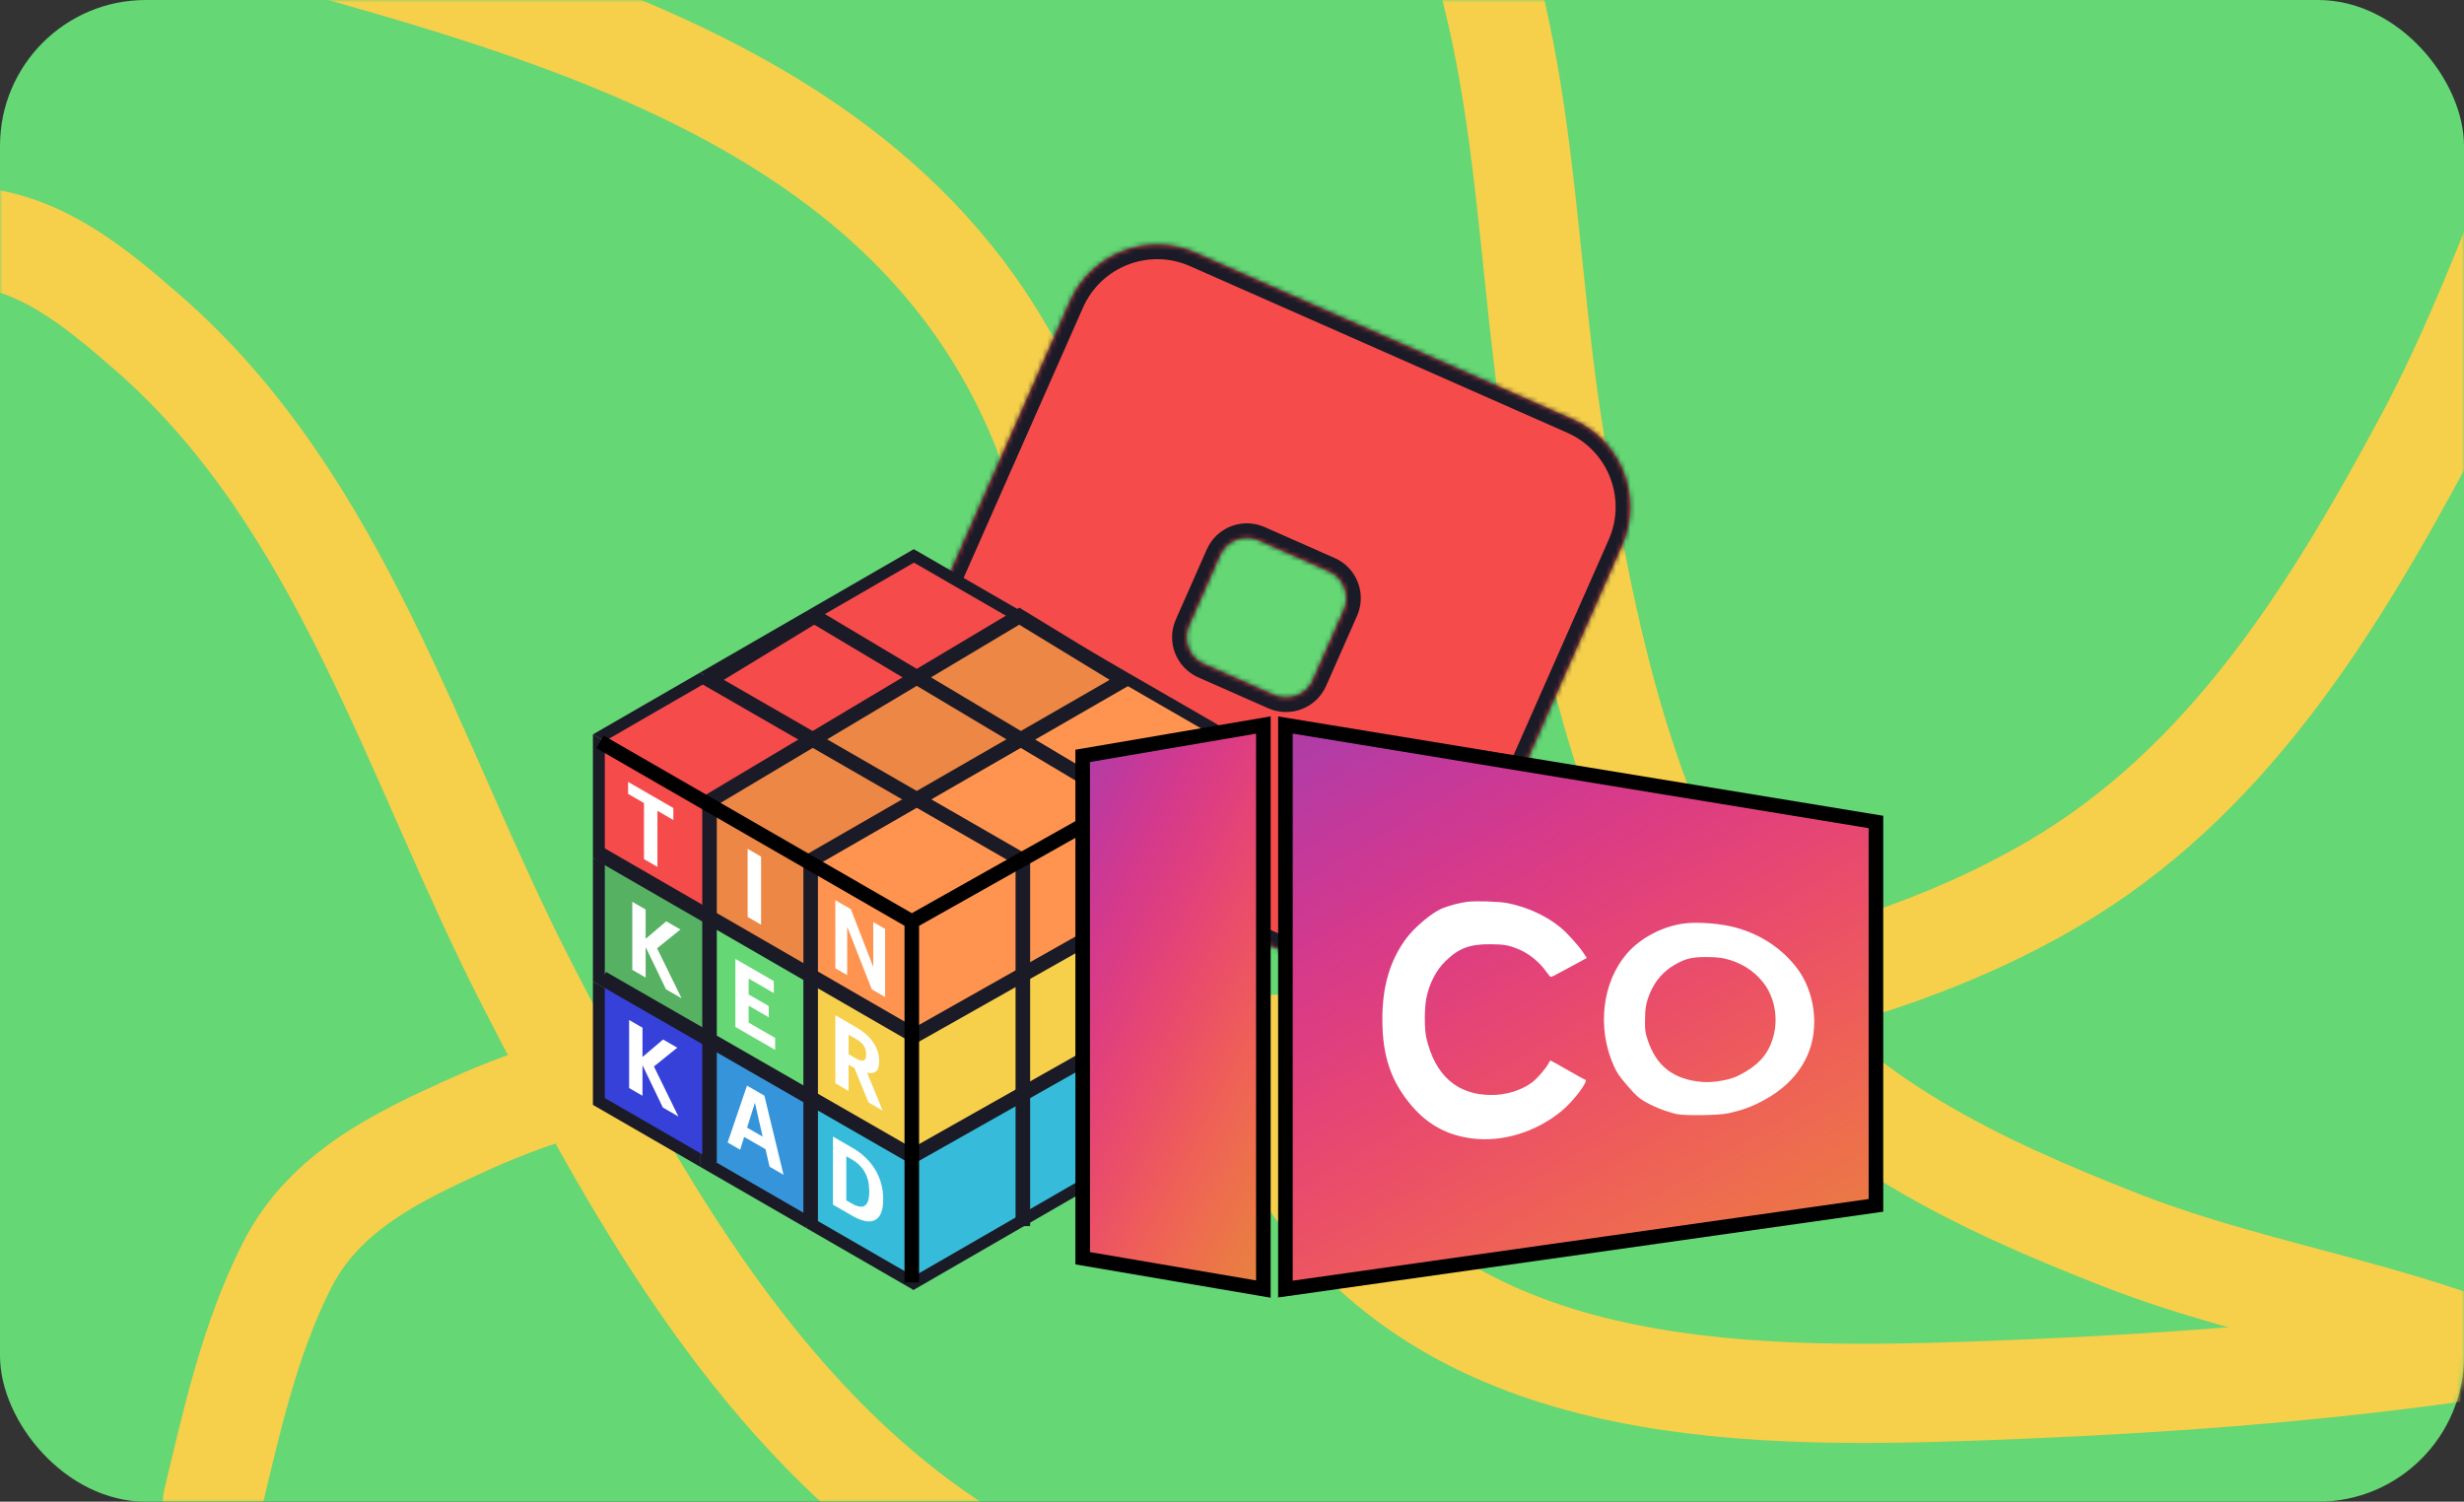 <?xml version="1.0" encoding="UTF-8"?> <svg xmlns="http://www.w3.org/2000/svg" width="507" height="309" viewBox="0 0 507 309" fill="none"><rect x="0" y="0" width="507" height="309" fill="#333333" stroke="none"/> <rect width="507" height="309" rx="30" fill="#65D774"></rect> <mask id="mask0_1361_5203" style="mask-type:alpha" maskUnits="userSpaceOnUse" x="0" y="0" width="507" height="309"> <rect width="507" height="309" rx="30" fill="#F6CF4B"></rect> </mask> <g mask="url(#mask0_1361_5203)"> <path d="M586 261.042C527.22 278.498 467.571 284.05 406.415 286.235C356.251 288.027 297.924 287.083 267.659 240.354C240.653 198.657 232.484 144.626 217.781 97.81C191.031 12.634 95.708 -1.316 20.402 -23.724" stroke="#F6CF4B" stroke-width="20.411" stroke-linecap="round"></path> <path d="M408.213 344.39C370.591 337.409 333.744 345.498 295.738 343.162C259.751 340.949 222.958 336.442 192.598 315.144C153.89 287.992 129.523 243.547 108.437 202.517C85.058 157.024 70.288 103.19 30.422 68.485C19.272 58.778 7.741 49.133 -7.578 48.557C-22.903 47.982 -38.068 51.335 -52.999 54.323" stroke="#F6CF4B" stroke-width="20.411" stroke-linecap="round"></path> <path d="M552.522 -22.825C527.891 12.036 518.87 53.147 498.76 90.565C479.719 125.995 457.978 161.17 422.255 181.989C376.709 208.532 320.365 212.471 269.007 214.68C212.063 217.129 150.701 206.96 96.974 231.15C81.947 237.916 66.803 245.096 59.069 260.349C51.33 275.608 47.642 292.54 43.693 309.062" stroke="#F6CF4B" stroke-width="20.411" stroke-linecap="round"></path> <path d="M528.277 285.938C499.25 270.25 466.866 267.118 436.294 255.135C407.346 243.789 378.345 230.348 359.072 204.851C334.5 172.344 326.28 129.464 319.848 90.252C312.716 46.775 314.861 -1.258 291.34 -40.261C284.762 -51.17 277.854 -62.13 265.435 -66.659C253.01 -71.191 239.675 -72.46 226.63 -73.967" stroke="#F6CF4B" stroke-width="20.411" stroke-linecap="round"></path> </g> <mask id="path-7-inside-1_1361_5203" fill="white"> <path fill-rule="evenodd" clip-rule="evenodd" d="M246.062 52.015C236.118 47.623 224.496 52.124 220.104 62.068L185.814 139.709C181.423 149.654 185.924 161.275 195.868 165.667L273.509 199.957C283.453 204.349 295.075 199.848 299.467 189.903L333.757 112.262C338.149 102.318 333.647 90.696 323.703 86.304L246.062 52.015ZM276.492 125.506C277.835 122.464 276.458 118.909 273.416 117.566L258.994 111.196C255.952 109.853 252.397 111.23 251.054 114.271L244.684 128.694C243.341 131.736 244.718 135.291 247.76 136.634L262.182 143.003C265.224 144.347 268.779 142.97 270.122 139.928L276.492 125.506Z"></path> </mask> <path fill-rule="evenodd" clip-rule="evenodd" d="M246.062 52.015C236.118 47.623 224.496 52.124 220.104 62.068L185.814 139.709C181.423 149.654 185.924 161.275 195.868 165.667L273.509 199.957C283.453 204.349 295.075 199.848 299.467 189.903L333.757 112.262C338.149 102.318 333.647 90.696 323.703 86.304L246.062 52.015ZM276.492 125.506C277.835 122.464 276.458 118.909 273.416 117.566L258.994 111.196C255.952 109.853 252.397 111.23 251.054 114.271L244.684 128.694C243.341 131.736 244.718 135.291 247.76 136.634L262.182 143.003C265.224 144.347 268.779 142.97 270.122 139.928L276.492 125.506Z" fill="#F64B4B"></path> <path d="M220.104 62.068L217.36 60.856L217.36 60.856L220.104 62.068ZM246.062 52.015L244.85 54.759L244.85 54.759L246.062 52.015ZM185.814 139.709L183.07 138.497L183.07 138.497L185.814 139.709ZM195.868 165.667L197.08 162.923L197.08 162.923L195.868 165.667ZM273.509 199.957L274.721 197.213L274.721 197.213L273.509 199.957ZM299.467 189.903L296.723 188.691L296.723 188.691L299.467 189.903ZM333.757 112.262L331.012 111.05L331.012 111.05L333.757 112.262ZM323.703 86.304L324.915 83.56L324.915 83.56L323.703 86.304ZM262.182 143.003L260.97 145.748L262.182 143.003ZM247.76 136.634L248.972 133.89L247.76 136.634ZM273.416 117.566L272.204 120.31L273.416 117.566ZM276.492 125.506L279.236 126.718L276.492 125.506ZM251.054 114.271L253.798 115.483L251.054 114.271ZM222.848 63.28C226.571 54.852 236.421 51.036 244.85 54.759L247.274 49.27C235.814 44.209 222.421 49.396 217.36 60.856L222.848 63.28ZM188.559 140.921L222.848 63.28L217.36 60.856L183.07 138.497L188.559 140.921ZM197.08 162.923C188.651 159.2 184.836 149.35 188.559 140.921L183.07 138.497C178.009 149.957 183.196 163.35 194.656 168.411L197.08 162.923ZM274.721 197.213L197.08 162.923L194.656 168.411L272.297 202.701L274.721 197.213ZM296.723 188.691C293 197.12 283.15 200.935 274.721 197.213L272.297 202.701C283.757 207.762 297.15 202.575 302.211 191.115L296.723 188.691ZM331.012 111.05L296.723 188.691L302.211 191.115L336.501 113.474L331.012 111.05ZM322.491 89.049C330.92 92.771 334.735 102.622 331.012 111.05L336.501 113.474C341.562 102.014 336.375 88.621 324.915 83.56L322.491 89.049ZM244.85 54.759L322.491 89.049L324.915 83.56L247.274 49.27L244.85 54.759ZM257.782 113.94L272.204 120.31L274.628 114.821L260.206 108.452L257.782 113.94ZM247.428 129.906L253.798 115.483L248.309 113.059L241.94 127.482L247.428 129.906ZM263.394 140.259L248.972 133.89L246.548 139.378L260.97 145.748L263.394 140.259ZM273.747 124.294L267.378 138.716L272.866 141.14L279.236 126.718L273.747 124.294ZM260.97 145.748C265.527 147.761 270.854 145.698 272.866 141.14L267.378 138.716C266.704 140.242 264.92 140.933 263.394 140.259L260.97 145.748ZM241.94 127.482C239.927 132.039 241.99 137.365 246.548 139.378L248.972 133.89C247.445 133.216 246.754 131.432 247.428 129.906L241.94 127.482ZM272.204 120.31C273.731 120.984 274.421 122.768 273.747 124.294L279.236 126.718C281.249 122.16 279.186 116.834 274.628 114.821L272.204 120.31ZM260.206 108.452C255.648 106.439 250.322 108.502 248.309 113.059L253.798 115.483C254.472 113.957 256.256 113.266 257.782 113.94L260.206 108.452Z" fill="#1B1B27" mask="url(#path-7-inside-1_1361_5203)"></path> <rect width="25.411" height="25.411" transform="matrix(0.866 0.5 -2.20305e-08 1 122 151.118)" fill="#1B1B27"></rect> <rect width="25.411" height="25.411" transform="matrix(0.866 0.5 -2.20305e-08 1 122 176.529)" fill="#1B1B27"></rect> <rect width="25.411" height="25.411" transform="matrix(0.866 0.5 -2.20305e-08 1 122 201.94)" fill="#1B1B27"></rect> <rect width="25.411" height="25.411" transform="matrix(0.866 0.5 -2.20305e-08 1 144.01 163.823)" fill="#1B1B27"></rect> <rect width="25.411" height="25.411" transform="matrix(0.866 0.5 -2.20305e-08 1 144.01 189.234)" fill="#1B1B27"></rect> <rect width="25.411" height="25.411" transform="matrix(0.866 0.5 -2.20305e-08 1 144.01 214.646)" fill="#1B1B27"></rect> <rect width="25.411" height="25.411" transform="matrix(0.866 0.5 -2.20305e-08 1 166.012 176.529)" fill="#1B1B27"></rect> <rect width="25.411" height="25.411" transform="matrix(0.866 0.5 -2.20305e-08 1 166.012 201.94)" fill="#1B1B27"></rect> <rect width="25.411" height="25.411" transform="matrix(0.866 0.5 -2.20305e-08 1 166.012 227.351)" fill="#1B1B27"></rect> <rect width="25.411" height="25.411" transform="matrix(0.866 -0.5 2.20305e-08 1 187.902 189.235)" fill="#1B1B27"></rect> <rect width="25.411" height="25.411" transform="matrix(0.866 -0.5 2.20305e-08 1 187.902 214.646)" fill="#1B1B27"></rect> <rect width="25.411" height="25.411" transform="matrix(0.866 -0.5 2.20305e-08 1 187.902 240.058)" fill="#1B1B27"></rect> <rect width="25.411" height="25.411" transform="matrix(0.866 -0.5 2.20305e-08 1 209.912 176.53)" fill="#1B1B27"></rect> <rect width="25.411" height="25.411" transform="matrix(0.866 -0.5 2.20305e-08 1 209.912 201.941)" fill="#1B1B27"></rect> <rect width="25.411" height="25.411" transform="matrix(0.866 -0.5 2.20305e-08 1 209.912 227.352)" fill="#1B1B27"></rect> <rect width="25.411" height="25.411" transform="matrix(0.866 -0.5 2.20305e-08 1 231.914 163.824)" fill="#1B1B27"></rect> <rect width="25.411" height="25.411" transform="matrix(0.866 -0.5 2.20305e-08 1 231.914 189.235)" fill="#1B1B27"></rect> <rect width="25.411" height="25.411" transform="matrix(0.866 -0.5 2.20305e-08 1 231.914 214.646)" fill="#1B1B27"></rect> <rect width="25.411" height="25.411" transform="matrix(0.866 -0.5 0.866 0.5 122 151.118)" fill="#1B1B27"></rect> <rect width="25.411" height="25.411" transform="matrix(0.866 -0.5 0.866 0.5 144.01 163.823)" fill="#1B1B27"></rect> <rect width="25.411" height="25.411" transform="matrix(0.866 -0.5 0.866 0.5 166.016 176.529)" fill="#1B1B27"></rect> <rect width="25.411" height="25.411" transform="matrix(0.866 -0.5 0.866 0.5 144.01 138.412)" fill="#1B1B27"></rect> <rect width="25.411" height="25.411" transform="matrix(0.866 -0.5 0.866 0.5 166.016 151.118)" fill="#1B1B27"></rect> <rect width="25.411" height="25.411" transform="matrix(0.866 -0.5 0.866 0.5 188.023 163.823)" fill="#1B1B27"></rect> <rect width="25.411" height="25.411" transform="matrix(0.866 -0.5 0.866 0.5 166.016 125.707)" fill="#1B1B27"></rect> <rect width="25.411" height="25.411" transform="matrix(0.866 -0.5 0.866 0.5 188.023 138.412)" fill="#1B1B27"></rect> <rect width="25.411" height="25.411" transform="matrix(0.866 -0.5 0.866 0.5 210.027 151.118)" fill="#1B1B27"></rect> <rect width="24.482" height="24.482" transform="matrix(0.866 0.5 -2.20305e-08 1 124.447 152.499)" fill="#F64B4B"></rect> <rect width="24.482" height="24.482" transform="matrix(0.866 0.5 -2.20305e-08 1 124.447 176.981)" fill="#56B162"></rect> <rect width="24.482" height="24.482" transform="matrix(0.866 0.5 -2.20305e-08 1 124.447 201.463)" fill="#3641DA"></rect> <rect width="24.482" height="24.482" transform="matrix(0.866 0.5 -2.20305e-08 1 145.65 164.74)" fill="#EC8746"></rect> <rect width="24.482" height="24.482" transform="matrix(0.866 0.5 -2.20305e-08 1 145.65 189.223)" fill="#65D774"></rect> <rect width="24.482" height="24.482" transform="matrix(0.866 0.5 -2.20305e-08 1 145.65 213.705)" fill="#3695DA"></rect> <rect width="24.482" height="24.482" transform="matrix(0.866 0.5 -2.20305e-08 1 166.854 176.981)" fill="#FE9450"></rect> <rect width="24.482" height="24.482" transform="matrix(0.866 0.5 -2.20305e-08 1 166.854 201.463)" fill="#F6CF4B"></rect> <rect width="24.482" height="24.482" transform="matrix(0.866 0.5 -2.20305e-08 1 166.854 225.945)" fill="#36BCDA"></rect> <rect width="24.482" height="24.482" transform="matrix(0.866 -0.5 2.20305e-08 1 187.938 189.221)" fill="#FE9450"></rect> <rect width="24.482" height="24.482" transform="matrix(0.866 -0.5 2.20305e-08 1 187.938 213.703)" fill="#F6CF4B"></rect> <rect width="24.482" height="24.482" transform="matrix(0.866 -0.5 2.20305e-08 1 187.938 238.185)" fill="#36BCDA"></rect> <rect width="24.482" height="24.482" transform="matrix(0.866 -0.5 2.20305e-08 1 209.141 176.98)" fill="#FE9450"></rect> <rect width="24.482" height="24.482" transform="matrix(0.866 -0.5 2.20305e-08 1 209.141 201.462)" fill="#F6CF4B"></rect> <rect width="24.482" height="24.482" transform="matrix(0.866 -0.5 2.20305e-08 1 209.141 225.944)" fill="#36BCDA"></rect> <rect width="24.482" height="24.482" transform="matrix(0.866 -0.5 2.20305e-08 1 230.344 164.739)" fill="#FE9450"></rect> <rect width="24.482" height="24.482" transform="matrix(0.866 -0.5 2.20305e-08 1 230.344 189.221)" fill="#F6CF4B"></rect> <rect width="24.482" height="24.482" transform="matrix(0.866 -0.5 2.20305e-08 1 230.344 213.703)" fill="#36BCDA"></rect> <rect width="24.482" height="24.482" transform="matrix(0.866 -0.5 0.866 0.5 124.447 152.498)" fill="#F64B4B"></rect> <rect width="24.482" height="24.482" transform="matrix(0.866 -0.5 0.866 0.5 145.65 164.74)" fill="#EC8746"></rect> <rect width="24.482" height="24.482" transform="matrix(0.866 -0.5 0.866 0.5 166.854 176.98)" fill="#FE9450"></rect> <rect width="24.482" height="24.482" transform="matrix(0.866 -0.5 0.866 0.5 145.65 140.256)" fill="#F64B4B"></rect> <rect width="24.482" height="24.482" transform="matrix(0.866 -0.5 0.866 0.5 166.854 152.498)" fill="#EC8746"></rect> <rect width="24.482" height="24.482" transform="matrix(0.866 -0.5 0.866 0.5 188.055 164.74)" fill="#FE9450"></rect> <rect width="24.482" height="24.482" transform="matrix(0.866 -0.5 0.866 0.5 166.854 128.016)" fill="#F64B4B"></rect> <rect width="24.482" height="24.482" transform="matrix(0.866 -0.5 0.866 0.5 188.055 140.256)" fill="#EC8746"></rect> <rect width="24.482" height="24.482" transform="matrix(0.866 -0.5 0.866 0.5 209.258 152.498)" fill="#FE9450"></rect> <path d="M132.509 165.247L129.235 163.357L129.235 160.89L138.547 166.266L138.547 168.734L135.274 166.844L135.274 178.38L132.509 176.783L132.509 165.247Z" fill="white"></path> <path d="M153.837 174.667L156.602 176.264L156.602 190.268L153.837 188.671L153.837 174.667Z" fill="white"></path> <path d="M171.88 185.238L175.069 187.079L179.683 198.967L179.683 189.742L182.125 191.153L182.125 205.156L179.378 203.57L174.323 190.683L174.323 200.652L171.88 199.242L171.88 185.238Z" fill="white"></path> <path d="M130.101 185.563L132.849 187.15L132.849 193.182L137.089 189.578L140.007 191.263L135.207 195.131L140.244 205.423L137.039 203.573L132.849 194.867L132.849 201.154L130.101 199.567L130.101 185.563Z" fill="white"></path> <path d="M151.318 197.315L159.222 201.879L159.222 204.347L154.049 201.36L154.049 204.631L158.188 207.02L158.188 209.331L154.049 206.942L154.049 210.428L159.494 213.572L159.494 216.039L151.318 211.319L151.318 197.315Z" fill="white"></path> <path d="M171.88 208.904L176.223 211.411C177.693 212.26 178.829 213.262 179.632 214.418C180.48 215.638 180.904 216.954 180.904 218.364L180.904 218.442C180.904 219.461 180.667 220.146 180.192 220.499C179.751 220.832 179.157 220.907 178.411 220.724L181.617 228.529L178.699 226.845L175.799 219.764L174.611 219.079L174.611 224.485L171.88 222.908L171.88 208.904ZM176.155 217.816C177.534 218.612 178.224 218.338 178.224 216.993L178.224 216.915C178.224 216.223 178.055 215.635 177.715 215.152C177.376 214.656 176.856 214.205 176.155 213.801L174.611 212.909L174.611 216.925L176.155 217.816Z" fill="white"></path> <path d="M129.451 209.883L132.199 211.469L132.199 217.502L136.439 213.898L139.357 215.582L134.556 219.45L139.594 229.743L136.388 227.892L132.199 219.186L132.199 225.473L129.451 223.887L129.451 209.883Z" fill="white"></path> <path d="M153.704 223.388L157.283 225.454L161.218 241.73L158.351 240.075L157.52 236.481L153.127 233.944L152.296 236.579L149.718 235.09L153.704 223.388ZM153.721 232.035L156.927 233.886L155.332 226.913L153.721 232.035Z" fill="white"></path> <path d="M175.261 247.645C177.659 249.029 178.857 248.226 178.857 245.236L178.857 245.079C178.857 243.604 178.563 242.331 177.975 241.26C177.399 240.183 176.483 239.282 175.228 238.557L174.142 237.931L174.142 246.999L175.261 247.645ZM171.394 233.876L175.363 236.168C177.433 237.363 179.027 238.897 180.146 240.771C181.198 242.592 181.724 244.567 181.724 246.695L181.724 246.852C181.724 249.006 181.192 250.39 180.13 251.004C179.021 251.644 177.427 251.363 175.346 250.162L171.394 247.88L171.394 233.876Z" fill="white"></path> <path d="M123.959 201.299L187.695 237.941L252.573 201.299" stroke="#1B1B27" stroke-width="3"></path> <path d="M123.229 175.592L188.188 213.132L253.066 176.49" stroke="#1B1B27" stroke-width="3"></path> <path d="M166.804 252.303V177.061L231.274 139.929L209.73 126.791L145.994 164.82V239.164" stroke="#1B1B27" stroke-width="3"></path> <path d="M210.463 252.303V177.061L145.993 139.929L167.538 126.791L231.273 164.82V239.164" stroke="#1B1B27" stroke-width="3"></path> <path d="M187.614 263.892V189.629M187.614 189.629L253.309 152.661M187.614 189.629L123.471 152.661" stroke="black" stroke-width="3"></path> <path d="M222.777 258.908V155.535L259.955 149.188V265.255L222.777 258.908Z" fill="url(#paint0_linear_1361_5203)"></path> <path d="M222.777 258.908V155.535L259.955 149.188V265.255L222.777 258.908Z" fill="url(#paint1_linear_1361_5203)"></path> <path d="M222.777 258.908V155.535L259.955 149.188V265.255L222.777 258.908Z" stroke="black" stroke-width="3"></path> <path d="M264.492 149.188V265.255L386 248.026V169.137L264.492 149.188Z" fill="url(#paint2_linear_1361_5203)"></path> <path d="M264.492 149.188V265.255L386 248.026V169.137L264.492 149.188Z" fill="url(#paint3_linear_1361_5203)"></path> <path d="M264.492 149.188V265.255L386 248.026V169.137L264.492 149.188Z" stroke="black" stroke-width="3"></path> <path fill-rule="evenodd" clip-rule="evenodd" d="M301.896 185.564C300.401 185.75 297.949 186.401 296.658 186.956C294.547 187.862 291.018 190.84 289.313 193.153C286.002 197.646 284.436 202.967 284.436 209.724C284.436 217.394 286.251 222.669 290.625 227.709C293.894 231.476 297.83 233.594 302.772 234.245C309.058 235.074 315.907 233.012 321.227 228.691C323.787 226.611 327.136 222.141 326.134 222.141C326.035 222.141 324.429 221.261 322.567 220.186C320.704 219.11 319.123 218.23 319.053 218.23C318.983 218.23 318.786 218.504 318.614 218.839C318.062 219.917 316.126 222.123 315.103 222.839C312.807 224.448 309.868 225.326 306.813 225.317C299.813 225.295 295.257 221.27 293.482 213.537C293.071 211.749 293.073 207.529 293.486 205.422C294.078 202.394 295.531 199.59 297.471 197.728C300.238 195.072 302.422 194.263 306.728 194.296C309.521 194.318 310.491 194.497 312.579 195.374C314.659 196.25 316.84 198.035 318.157 199.942C318.568 200.536 318.992 201.022 319.101 201.022C319.209 201.022 319.598 200.856 319.965 200.655C320.333 200.453 321.091 200.045 321.651 199.749C322.21 199.453 323.532 198.74 324.589 198.165L326.509 197.12L325.755 195.991C324.77 194.517 322.448 191.96 321.057 190.817C318.161 188.437 314.262 186.647 310.211 185.838C308.505 185.497 303.707 185.339 301.896 185.564ZM346.663 190.009C342.239 190.536 337.626 192.929 334.809 196.158C329.676 202.042 328.55 211.5 332.053 219.306C332.723 220.801 333.149 221.421 334.877 223.42C336.557 225.363 337.149 225.914 338.269 226.572C340.221 227.719 342.433 228.605 344.882 229.219C346.443 229.611 353.592 229.525 355.565 229.09C358.838 228.369 360.684 227.666 363.535 226.052C368.718 223.12 372.098 218.644 373.016 213.496C373.909 208.497 372.658 203.037 369.742 199.204C366.668 195.163 362.32 192.281 357.16 190.868C354.121 190.035 349.565 189.662 346.663 190.009ZM354.717 197.212C358.057 197.942 360.848 199.66 362.833 202.206C365.145 205.172 365.943 209.466 364.893 213.298C363.883 216.987 361.736 219.35 357.515 221.416C355.83 222.241 352.441 222.816 350.308 222.639C344.337 222.142 340.771 219.381 338.998 213.884C338.529 212.429 338.477 212.045 338.48 210.081C338.484 207.41 338.693 206.29 339.582 204.182C340.567 201.846 342.363 199.8 344.506 198.573C346.815 197.251 347.976 196.954 350.902 196.933C352.454 196.922 353.861 197.025 354.717 197.212Z" fill="white"></path> <defs> <linearGradient id="paint0_linear_1361_5203" x1="231.101" y1="141.934" x2="303.518" y2="179.292" gradientUnits="userSpaceOnUse"> <stop stop-color="#B23CA6"></stop> <stop offset="1" stop-color="#E7843F"></stop> </linearGradient> <linearGradient id="paint1_linear_1361_5203" x1="231.101" y1="141.934" x2="303.518" y2="179.292" gradientUnits="userSpaceOnUse"> <stop stop-color="#B23CA6"></stop> <stop offset="0.111" stop-color="#C4399A"></stop> <stop offset="0.222" stop-color="#D3398D"></stop> <stop offset="0.333" stop-color="#DE3E80"></stop> <stop offset="0.444" stop-color="#E64673"></stop> <stop offset="0.556" stop-color="#EB5066"></stop> <stop offset="0.667" stop-color="#EE5D5A"></stop> <stop offset="0.778" stop-color="#EE6A50"></stop> <stop offset="0.889" stop-color="#EB7746"></stop> <stop offset="1" stop-color="#E7843F"></stop> </linearGradient> <linearGradient id="paint2_linear_1361_5203" x1="291.695" y1="141.934" x2="369.678" y2="273.416" gradientUnits="userSpaceOnUse"> <stop stop-color="#B23CA6"></stop> <stop offset="1" stop-color="#E7843F"></stop> </linearGradient> <linearGradient id="paint3_linear_1361_5203" x1="291.695" y1="141.934" x2="369.678" y2="273.416" gradientUnits="userSpaceOnUse"> <stop stop-color="#B23CA6"></stop> <stop offset="0.111" stop-color="#C4399A"></stop> <stop offset="0.222" stop-color="#D3398D"></stop> <stop offset="0.333" stop-color="#DE3E80"></stop> <stop offset="0.444" stop-color="#E64673"></stop> <stop offset="0.556" stop-color="#EB5066"></stop> <stop offset="0.667" stop-color="#EE5D5A"></stop> <stop offset="0.778" stop-color="#EE6A50"></stop> <stop offset="0.889" stop-color="#EB7746"></stop> <stop offset="1" stop-color="#E7843F"></stop> </linearGradient> </defs> </svg> 